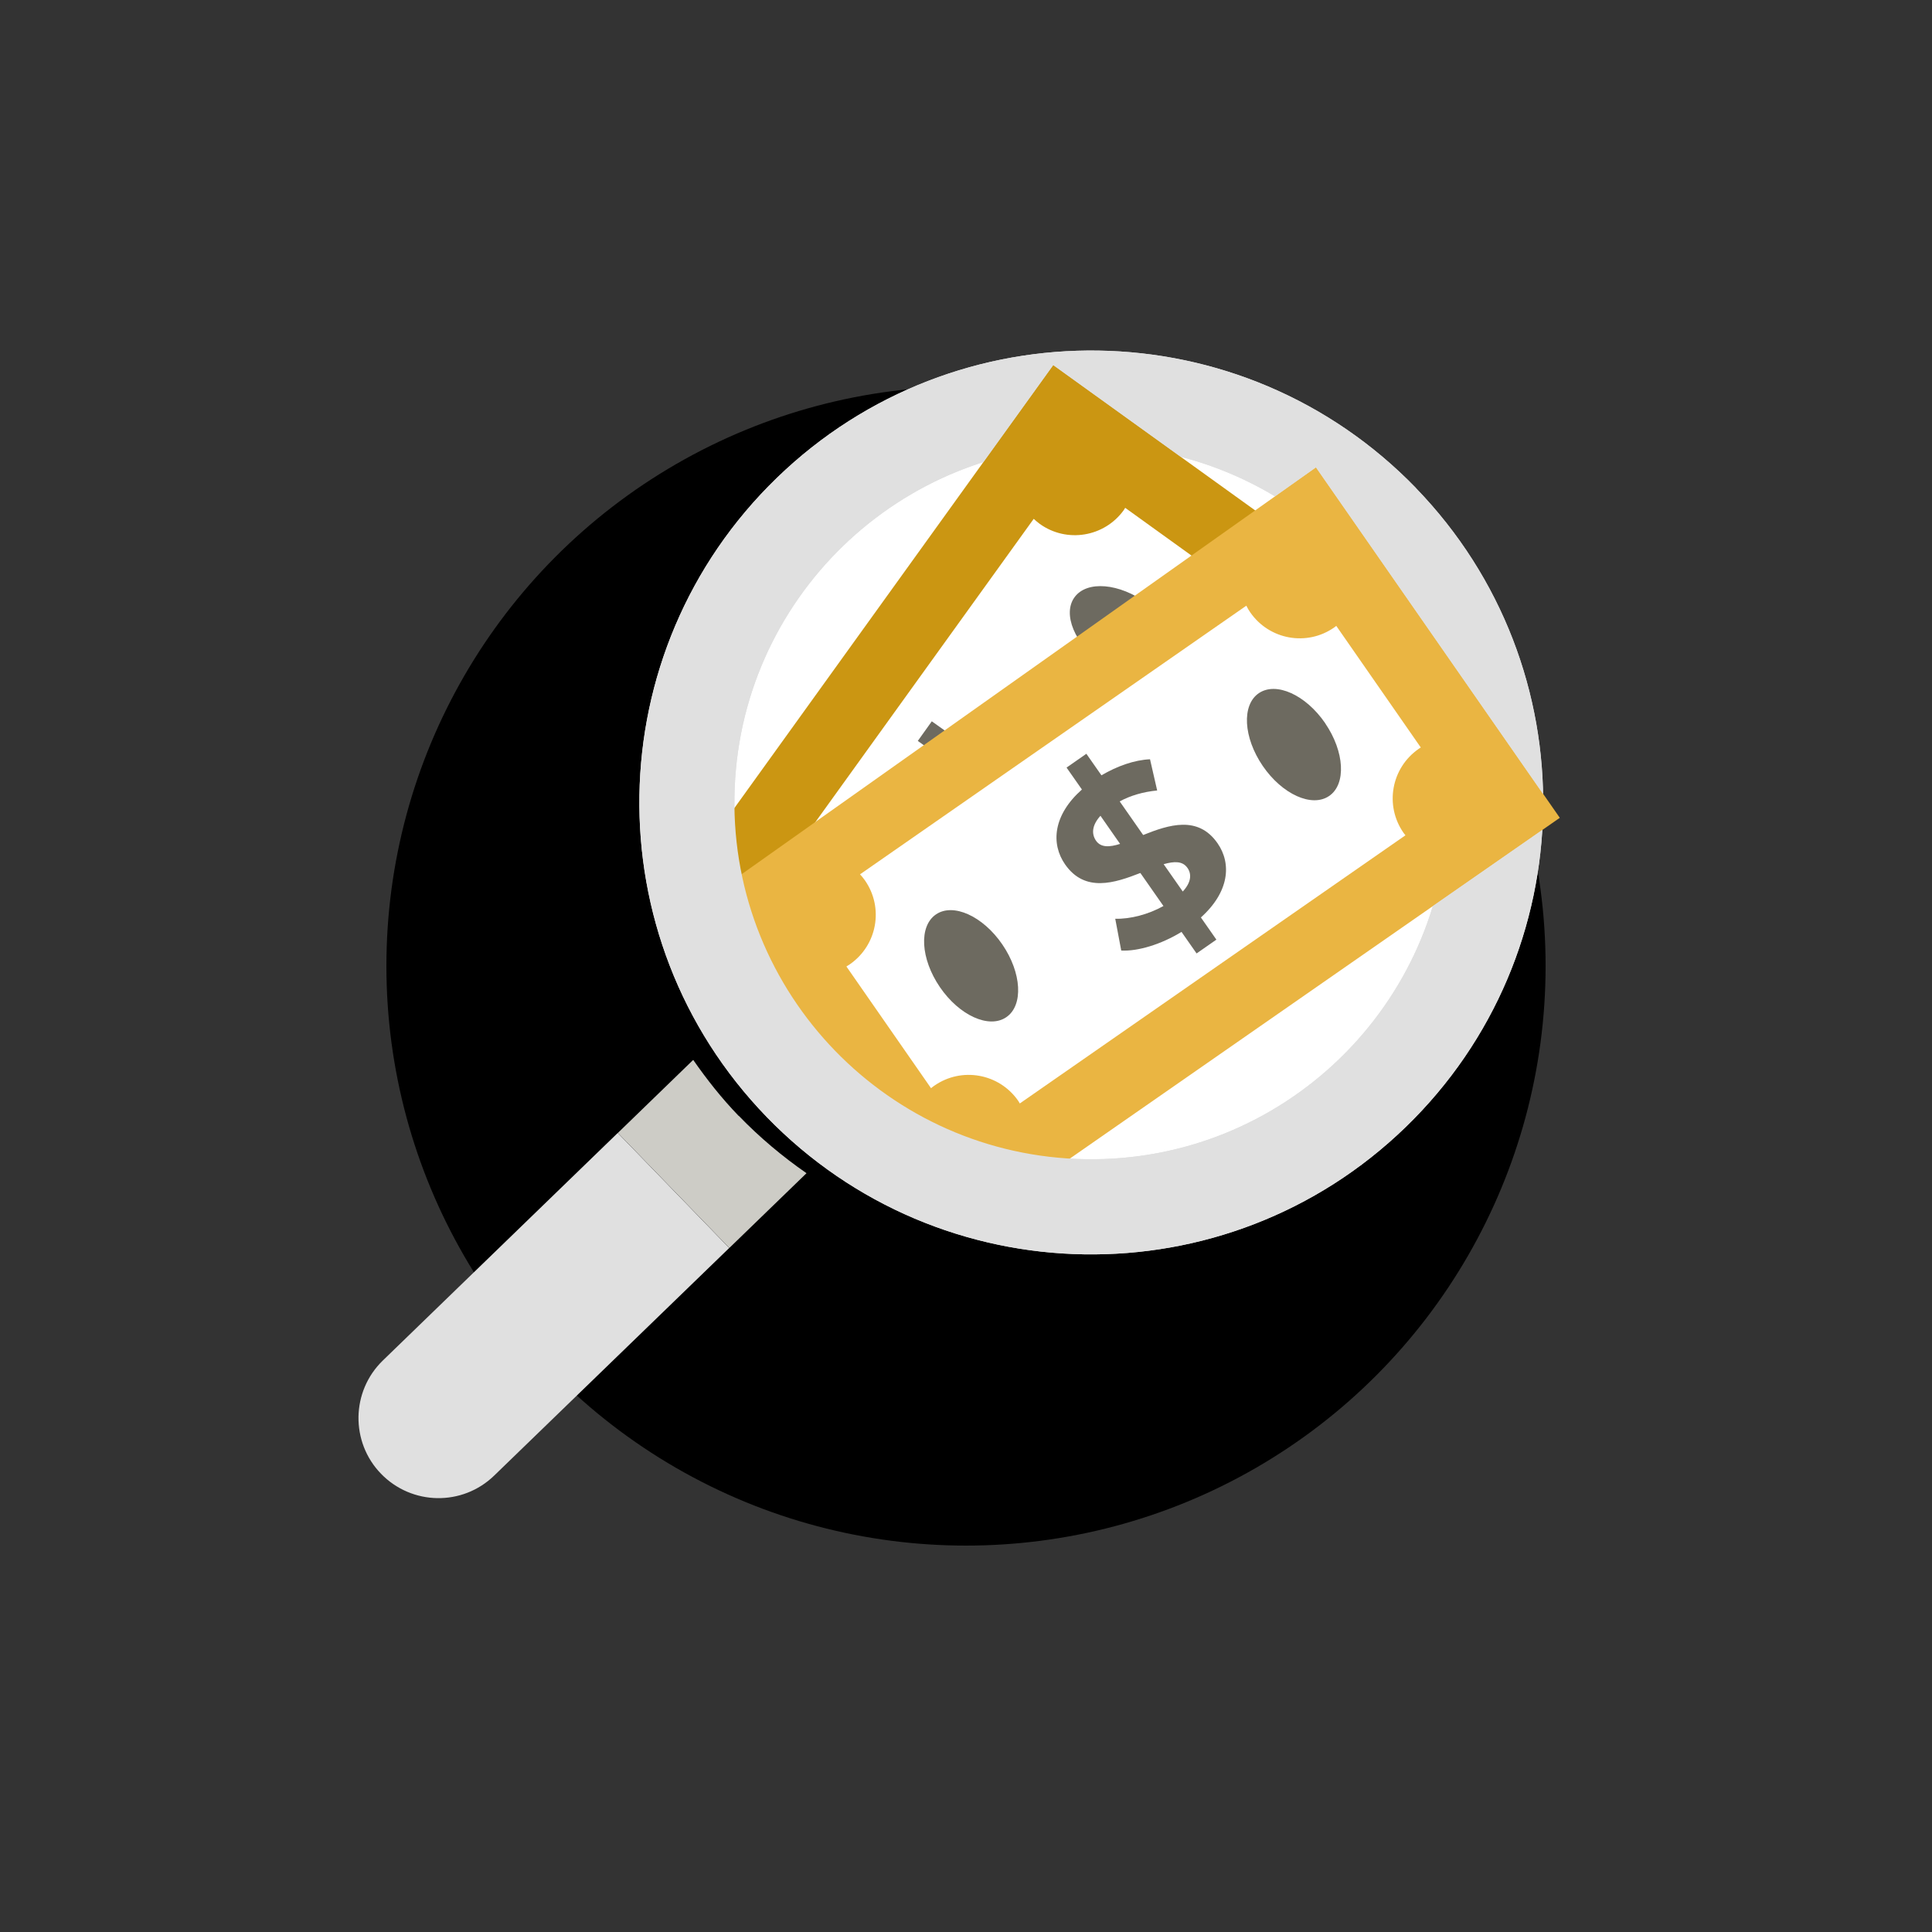 <?xml version="1.0" encoding="UTF-8"?>
<svg id="Layer_1" xmlns="http://www.w3.org/2000/svg" xmlns:xlink="http://www.w3.org/1999/xlink" version="1.1" viewBox="0 0 200 200">
  <rect x="0" y="0" width="200" height="200" fill="#333333" stroke="none"/>
  <!-- Generator: Adobe Illustrator 29.3.0, SVG Export Plug-In . SVG Version: 2.1.0 Build 67)  -->
  <defs>
    <style>
      .st0 {
        fill: none;
      }

      .st1 {
        fill: #e0e0e0;
      }

      .st2 {
        fill: #818073;
      }

      .st3 {
        fill: #6d6a60;
      }

      .st4 {
        fill: #cdccc6;
      }

      .st5 {
        fill: #cb9612;
      }

      .st6 {
        fill: #eab542;
      }

      .st7 {
        fill: #fff;
      }

      .st8 {
        clip-path: url(#clippath);
      }
    </style>
    <clipPath id="clippath">
      <path class="st0" d="M64.18,34.29v97.57h97.57V34.29h-97.57ZM122.18,48.33c-2.82-.75-5.73-1.15-8.64-1.2h-.58c-3.8,0-7.57.6-11.18,1.78l-.61-.2,7.86-10.92,14.05,10.11-.9.42ZM160.68,85.21l-13.25,9.21-.19-.57c1.04-3.31,1.6-6.75,1.65-10.21.21-12.97-6.62-25.06-17.82-31.61l5.15-3.65,24.5,35.23c0,.53-.02,1.06-.05,1.6Z"/>
    </clipPath>
  </defs>
  <circle cx="100" cy="100" r="60"/>
  <circle class="st7" cx="116.43" cy="82.84" r="42.19"/>
  <g>
    <path class="st4" d="M76.47,115.52c-1.77-1.83-3.3-3.78-4.71-5.8l-7.8,7.56,11.54,11.91,7.99-7.74c-2.48-1.72-4.84-3.69-7.01-5.94Z"/>
    <path class="st1" d="M51.17,152.74l24.32-23.55-11.54-11.91-24.32,23.56c-1.65,1.6-2.48,3.7-2.52,5.82-.03,2.13.74,4.26,2.33,5.9,3.19,3.29,8.43,3.38,11.72.19Z"/>
    <g>
      <path class="st1" d="M146.58,50.52c-17.98-18.56-47.6-19.03-66.16-1.05-18.56,17.97-19.03,47.59-1.06,66.15,17.98,18.56,47.6,19.03,66.15,1.06,18.56-17.98,19.04-47.59,1.06-66.16ZM112.38,120c-20.4-.33-36.67-17.13-36.35-37.53.33-20.4,17.13-36.67,37.53-36.35,20.4.33,36.67,17.13,36.35,37.53-.33,20.4-17.13,36.67-37.53,36.35Z"/>
      <g>
        <path class="st5" d="M109.03,37.79l-39.09,54.31c.84.79,1.5,1.79,1.86,2.89.94,2.81,1.85,5.61,2.37,8.53.25,1.4.14,2.73-.29,3.91l26,18.72,45.02-62.54-35.87-25.82Z"/>
        <path class="st7" d="M128.74,61.75c.06-.08.12-.15.18-.22l-12.44-8.96c-.05.08-.1.16-.15.24-2.01,2.79-5.91,3.43-8.7,1.42-.22-.16-.42-.34-.62-.52l-28.46,39.53c.24.13.47.26.69.42,2.79,2.01,3.43,5.91,1.42,8.7-.08.12-.18.22-.27.33l12.45,8.96c.08-.12.15-.24.23-.36,2.01-2.79,5.91-3.43,8.7-1.42.09.06.17.13.25.2l28.41-39.46c-.09-.06-.18-.11-.27-.18-2.79-2.01-3.43-5.91-1.42-8.7Z"/>
        <g>
          <path class="st3" d="M113.29,86.69l2.28,1.63-1.45,2.03-2.22-1.58c-1.56,1.92-3.57,3.41-5.24,3.9l-1.68-2.89c1.48-.48,3.07-1.55,4.26-2.91l-3.39-2.43c-2.16,1.86-4.72,3.85-7.62,1.77-2.15-1.54-2.89-4.43-.96-7.9l-2.26-1.61,1.45-2.03,2.22,1.58c1.21-1.44,2.68-2.63,4.19-3.24l1.77,2.8c-1.33.62-2.43,1.43-3.28,2.35l3.46,2.47c2.14-1.88,4.66-3.82,7.53-1.77,2.11,1.51,2.84,4.36.94,7.83ZM102.86,82.3l-2.89-2.06c-.53,1.25-.24,2.1.43,2.58.71.51,1.53.17,2.46-.52ZM110.25,82.31c-.71-.51-1.52-.2-2.45.46l2.81,2.01c.5-1.18.29-2-.36-2.47Z"/>
          <path class="st3" d="M118.74,62.46c2.87,2.1,4.17,5.22,2.9,6.96s-4.64,1.46-7.51-.64c-2.87-2.1-4.17-5.22-2.89-6.96,1.28-1.75,4.64-1.46,7.51.64Z"/>
          <path class="st2" d="M94.84,95.17c2.87,2.1,4.17,5.22,2.9,6.96-1.27,1.74-4.64,1.46-7.51-.64-2.87-2.1-4.17-5.22-2.89-6.96,1.27-1.74,4.64-1.46,7.51.64Z"/>
        </g>
      </g>
      <g>
        <path class="st6" d="M136.23,48.38l-62.51,44.28,20.95,30.92c1.95,2.8,5.8,3.5,8.61,1.55l58.19-40.47-25.23-36.28Z"/>
        <path class="st7" d="M146.84,77.53c.08-.05.16-.1.24-.15l-8.75-12.59c-.08.06-.15.12-.22.17-2.83,1.97-6.71,1.27-8.68-1.56-.16-.22-.29-.46-.41-.7l-39.99,27.81c.18.2.35.4.51.63,1.97,2.83,1.27,6.71-1.56,8.68-.12.08-.24.15-.36.23l8.76,12.6c.11-.09.22-.18.34-.26,2.83-1.97,6.71-1.27,8.68,1.56.06.09.11.18.17.28l39.92-27.76c-.07-.09-.13-.17-.2-.26-1.97-2.83-1.27-6.71,1.56-8.68Z"/>
        <g>
          <path class="st3" d="M137.18,74.87c2.01,2.94,2.2,6.31.41,7.53-1.78,1.22-4.86-.17-6.87-3.11-2.01-2.94-2.2-6.31-.41-7.53s4.86.17,6.87,3.1Z"/>
          <path class="st3" d="M103.76,97.77c2.01,2.94,2.2,6.31.41,7.53-1.78,1.22-4.86-.17-6.87-3.11-2.01-2.94-2.2-6.31-.41-7.53,1.78-1.22,4.86.17,6.87,3.11Z"/>
          <path class="st3" d="M124.32,94.98l1.6,2.29-2.05,1.43-1.56-2.23c-2.11,1.29-4.5,2.02-6.24,1.93l-.62-3.29c1.55.04,3.41-.44,4.99-1.32l-2.39-3.42c-2.66,1.04-5.73,2.05-7.78-.87-1.52-2.17-1.24-5.14,1.73-7.77l-1.59-2.27,2.05-1.43,1.56,2.23c1.62-.95,3.4-1.59,5.03-1.66l.74,3.23c-1.46.14-2.77.53-3.88,1.13l2.43,3.48c2.65-1.06,5.67-2.05,7.69.84,1.49,2.13,1.22,5.06-1.72,7.7ZM115.95,87.36l-2.03-2.91c-.91,1-.93,1.9-.46,2.58.5.72,1.39.68,2.49.33ZM122.92,89.84c-.5-.72-1.37-.69-2.46-.38l1.98,2.83c.87-.94.94-1.79.49-2.44Z"/>
        </g>
      </g>
      <g class="st8">
        <path class="st1" d="M146.58,50.52c-17.98-18.56-47.6-19.03-66.16-1.05-18.56,17.97-19.03,47.59-1.06,66.15,17.98,18.56,47.6,19.03,66.15,1.06,18.56-17.98,19.04-47.59,1.06-66.16ZM112.38,120c-20.4-.33-36.67-17.13-36.35-37.53.33-20.4,17.13-36.67,37.53-36.35,20.4.33,36.67,17.13,36.35,37.53-.33,20.4-17.13,36.67-37.53,36.35Z"/>
      </g>
    </g>
  </g>
</svg>